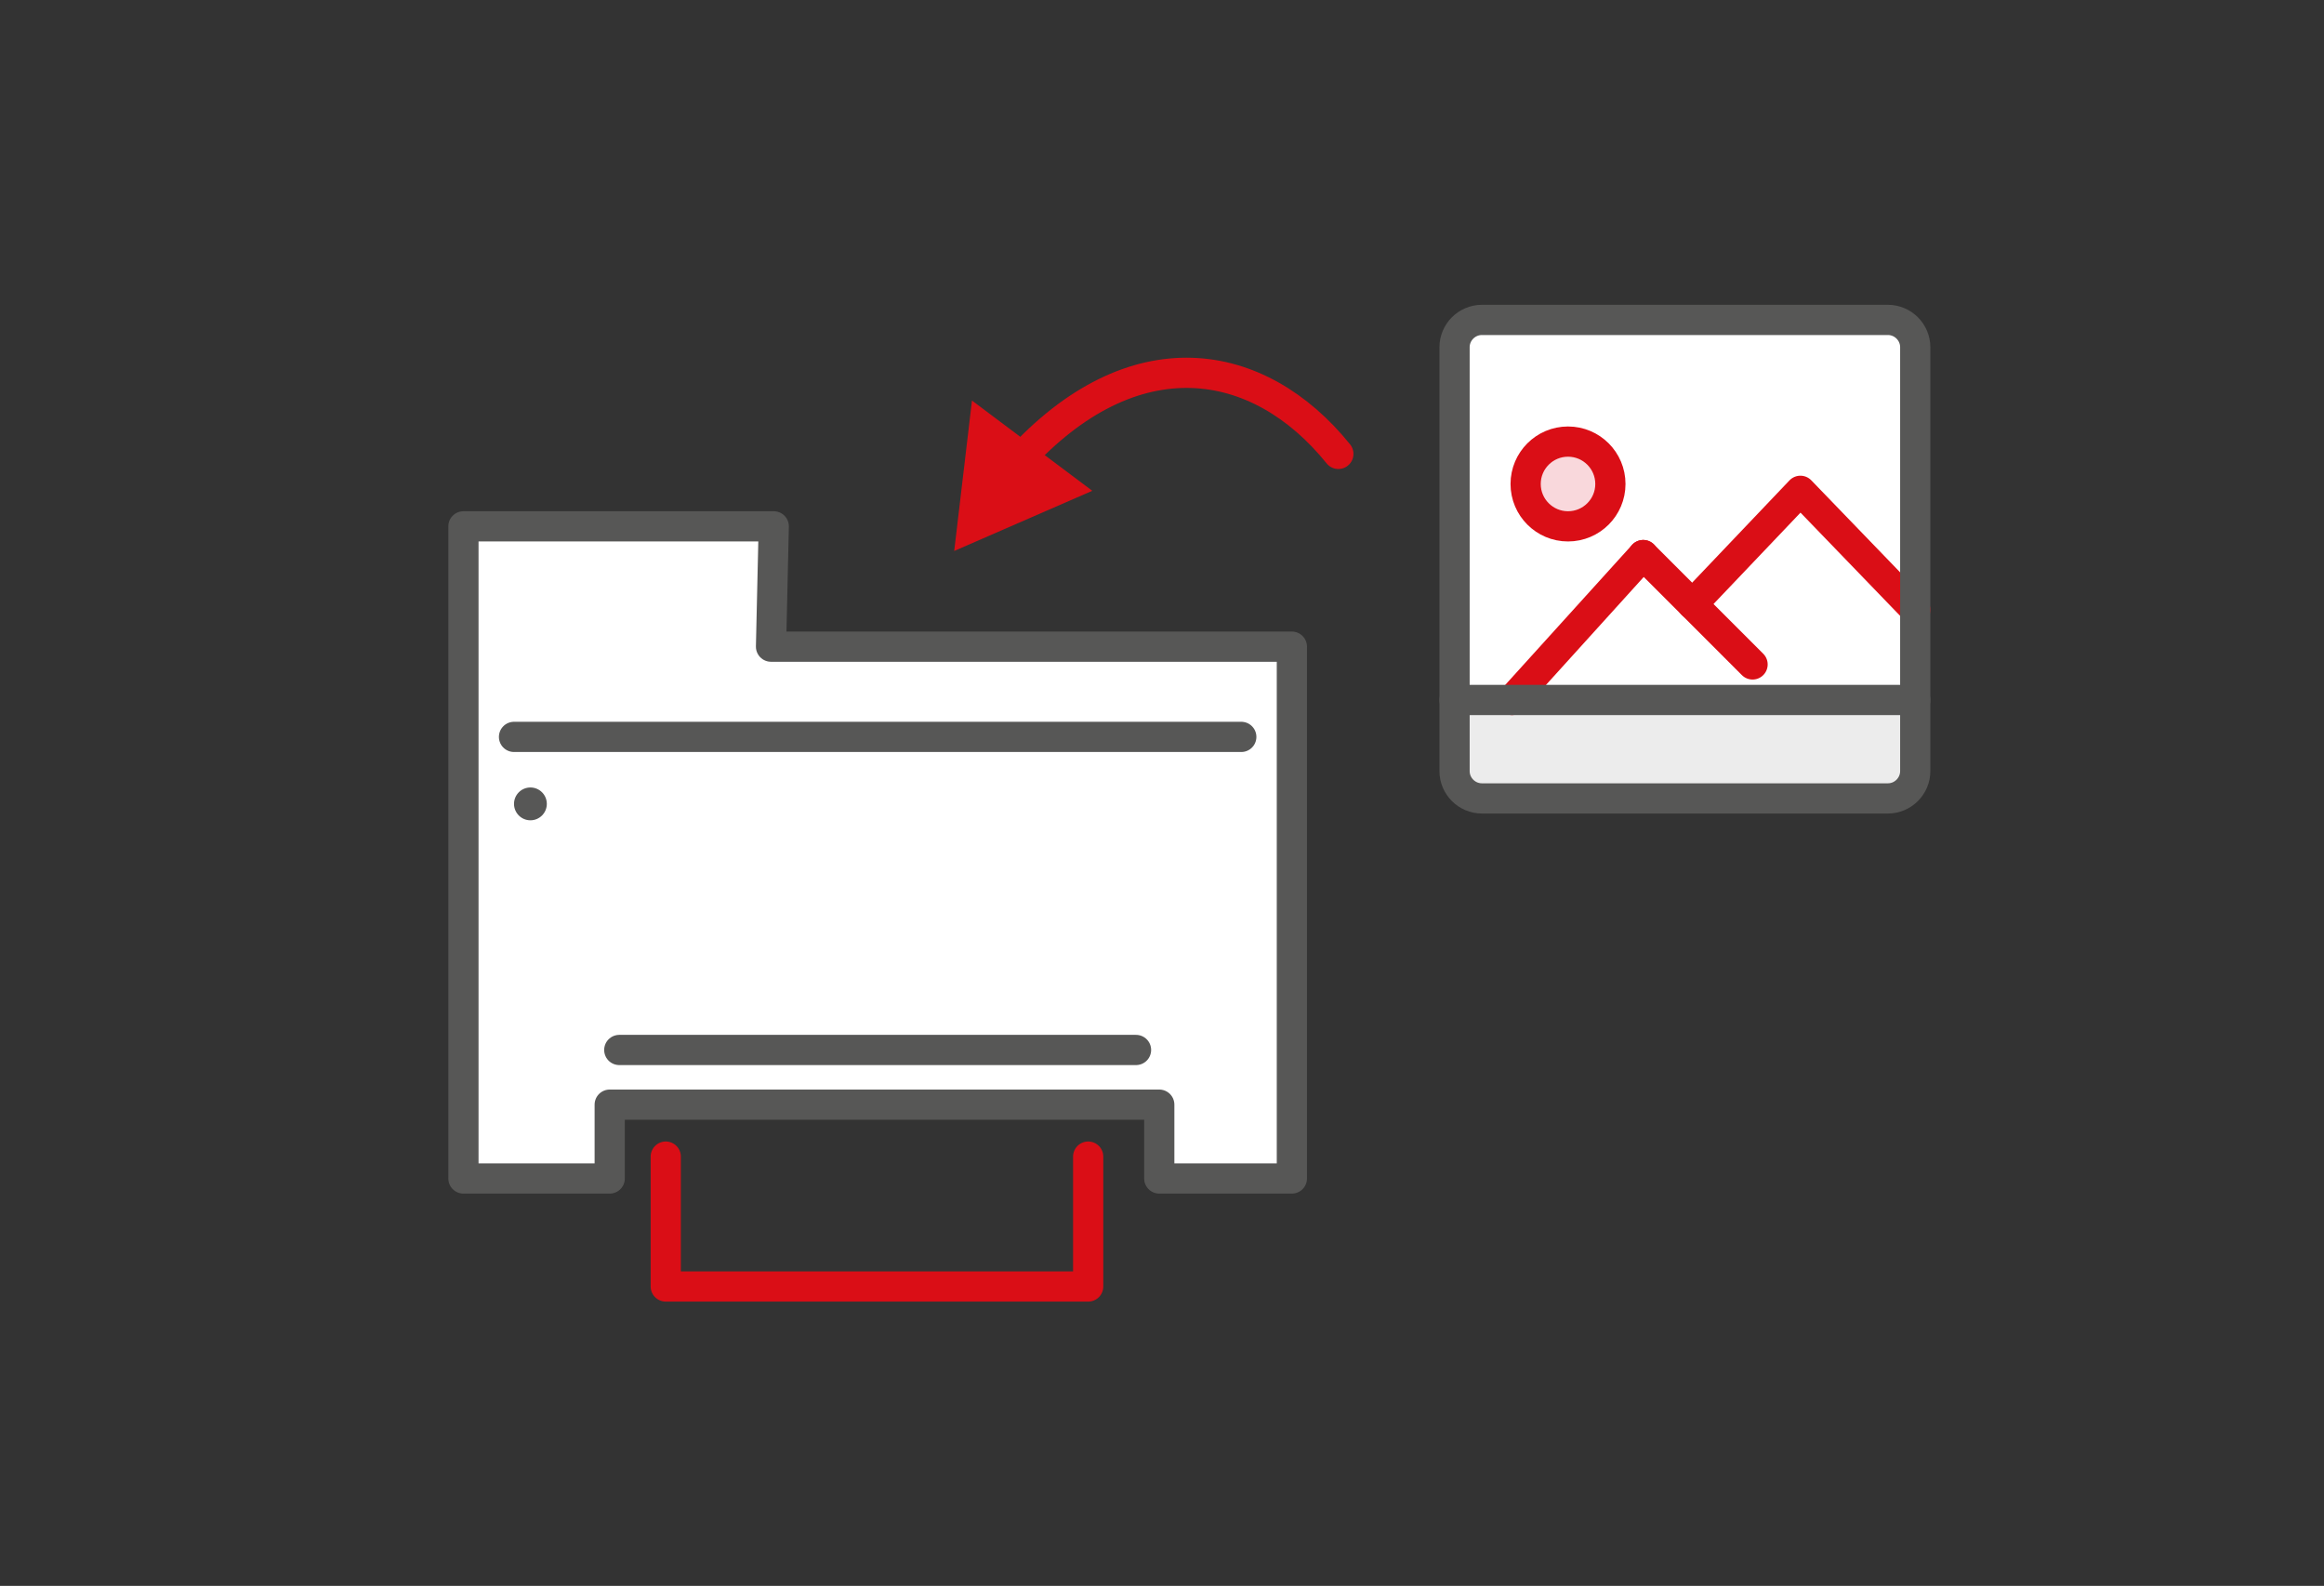 <?xml version="1.0" encoding="utf-8"?>
<!-- Generator: Adobe Illustrator 19.2.1, SVG Export Plug-In . SVG Version: 6.00 Build 0)  -->
<svg version="1.1" id="Guide" xmlns="http://www.w3.org/2000/svg" xmlns:xlink="http://www.w3.org/1999/xlink" x="0px" y="0px"
	 viewBox="0 0 170 116" style="enable-background:new 0 0 170 116;" xml:space="preserve">
<rect x="0" y="0" width="170" height="116" fill="#333333" stroke="none"/>
<style type="text/css">
	.st0{fill:none;stroke:#DA0E16;stroke-width:2.21;stroke-miterlimit:10;}
	.st1{fill:none;stroke:#B5B7B2;stroke-width:2.21;stroke-linecap:round;stroke-linejoin:round;stroke-miterlimit:10;}
	.st2{fill:#ECECEC;}
	.st3{fill:#FFFFFF;}
	.st4{fill:none;stroke:#DA0E16;stroke-width:2.21;stroke-linecap:round;stroke-linejoin:round;stroke-miterlimit:10;}
	.st5{fill:#F9D8DC;stroke:#DA0E16;stroke-width:2.21;stroke-linecap:round;stroke-linejoin:round;stroke-miterlimit:10;}
	.st6{fill:none;stroke:#575756;stroke-width:2.21;stroke-linecap:round;stroke-linejoin:round;stroke-miterlimit:10;}
	.st7{fill:none;stroke:#DA0E16;stroke-width:2.21;stroke-linecap:round;stroke-linejoin:round;}
	.st8{fill:#DA0E16;}
	.st9{fill:#FFFFFF;stroke:#575756;stroke-width:2.21;stroke-linecap:round;stroke-linejoin:round;stroke-miterlimit:10;}
	.st10{fill:#575756;}
</style>
<g>
	<path class="st0" d="M43.3,21.9"/>
	<path class="st1" d="M66.3,44.1"/>
	<g>
		<rect x="106.4" y="51.2" class="st2" width="33.3" height="6.8"/>
		<rect x="106.4" y="23.7" class="st3" width="33.3" height="27.1"/>
		<line class="st4" x1="120.2" y1="40.6" x2="128.2" y2="48.6"/>
		<polyline class="st4" points="140.1,44.6 131.7,35.9 123.8,44.2 		"/>
		<circle class="st5" cx="114.7" cy="35.4" r="3.1"/>
		<line class="st4" x1="120.2" y1="40.6" x2="110.6" y2="51.2"/>
		<path class="st6" d="M138.1,58.4h-29.7c-1.1,0-2-0.9-2-2v-31c0-1.1,0.9-2,2-2h29.7c1.1,0,2,0.9,2,2v31
			C140.1,57.5,139.2,58.4,138.1,58.4z"/>
		<polyline class="st6" points="106.4,51.2 108.5,51.2 140.1,51.2 		"/>
	</g>
	<g>
		<g>
			<path class="st7" d="M97.9,33.2c-5.8-7.2-15-8.8-23.5,0.6"/>
			<g>
				<polygon class="st8" points="71.1,29.3 69.8,40.3 79.9,35.9 				"/>
			</g>
		</g>
	</g>
	<g>
		<g>
			<polygon class="st9" points="94.5,47.3 56.4,47.3 56.6,38.5 33.9,38.5 33.9,86.2 44.6,86.2 44.6,80.8 84.8,80.8 84.8,86.2 
				94.5,86.2 			"/>
		</g>
		<g>
			<circle class="st10" cx="38.8" cy="58.8" r="1.2"/>
		</g>
		<line class="st6" x1="37.6" y1="53.9" x2="90.8" y2="53.9"/>
		<polyline class="st4" points="79.6,84.6 79.6,94.1 48.7,94.1 48.7,84.6 		"/>
		<line class="st6" x1="45.3" y1="76.8" x2="83.1" y2="76.8"/>
	</g>
</g>
</svg>
